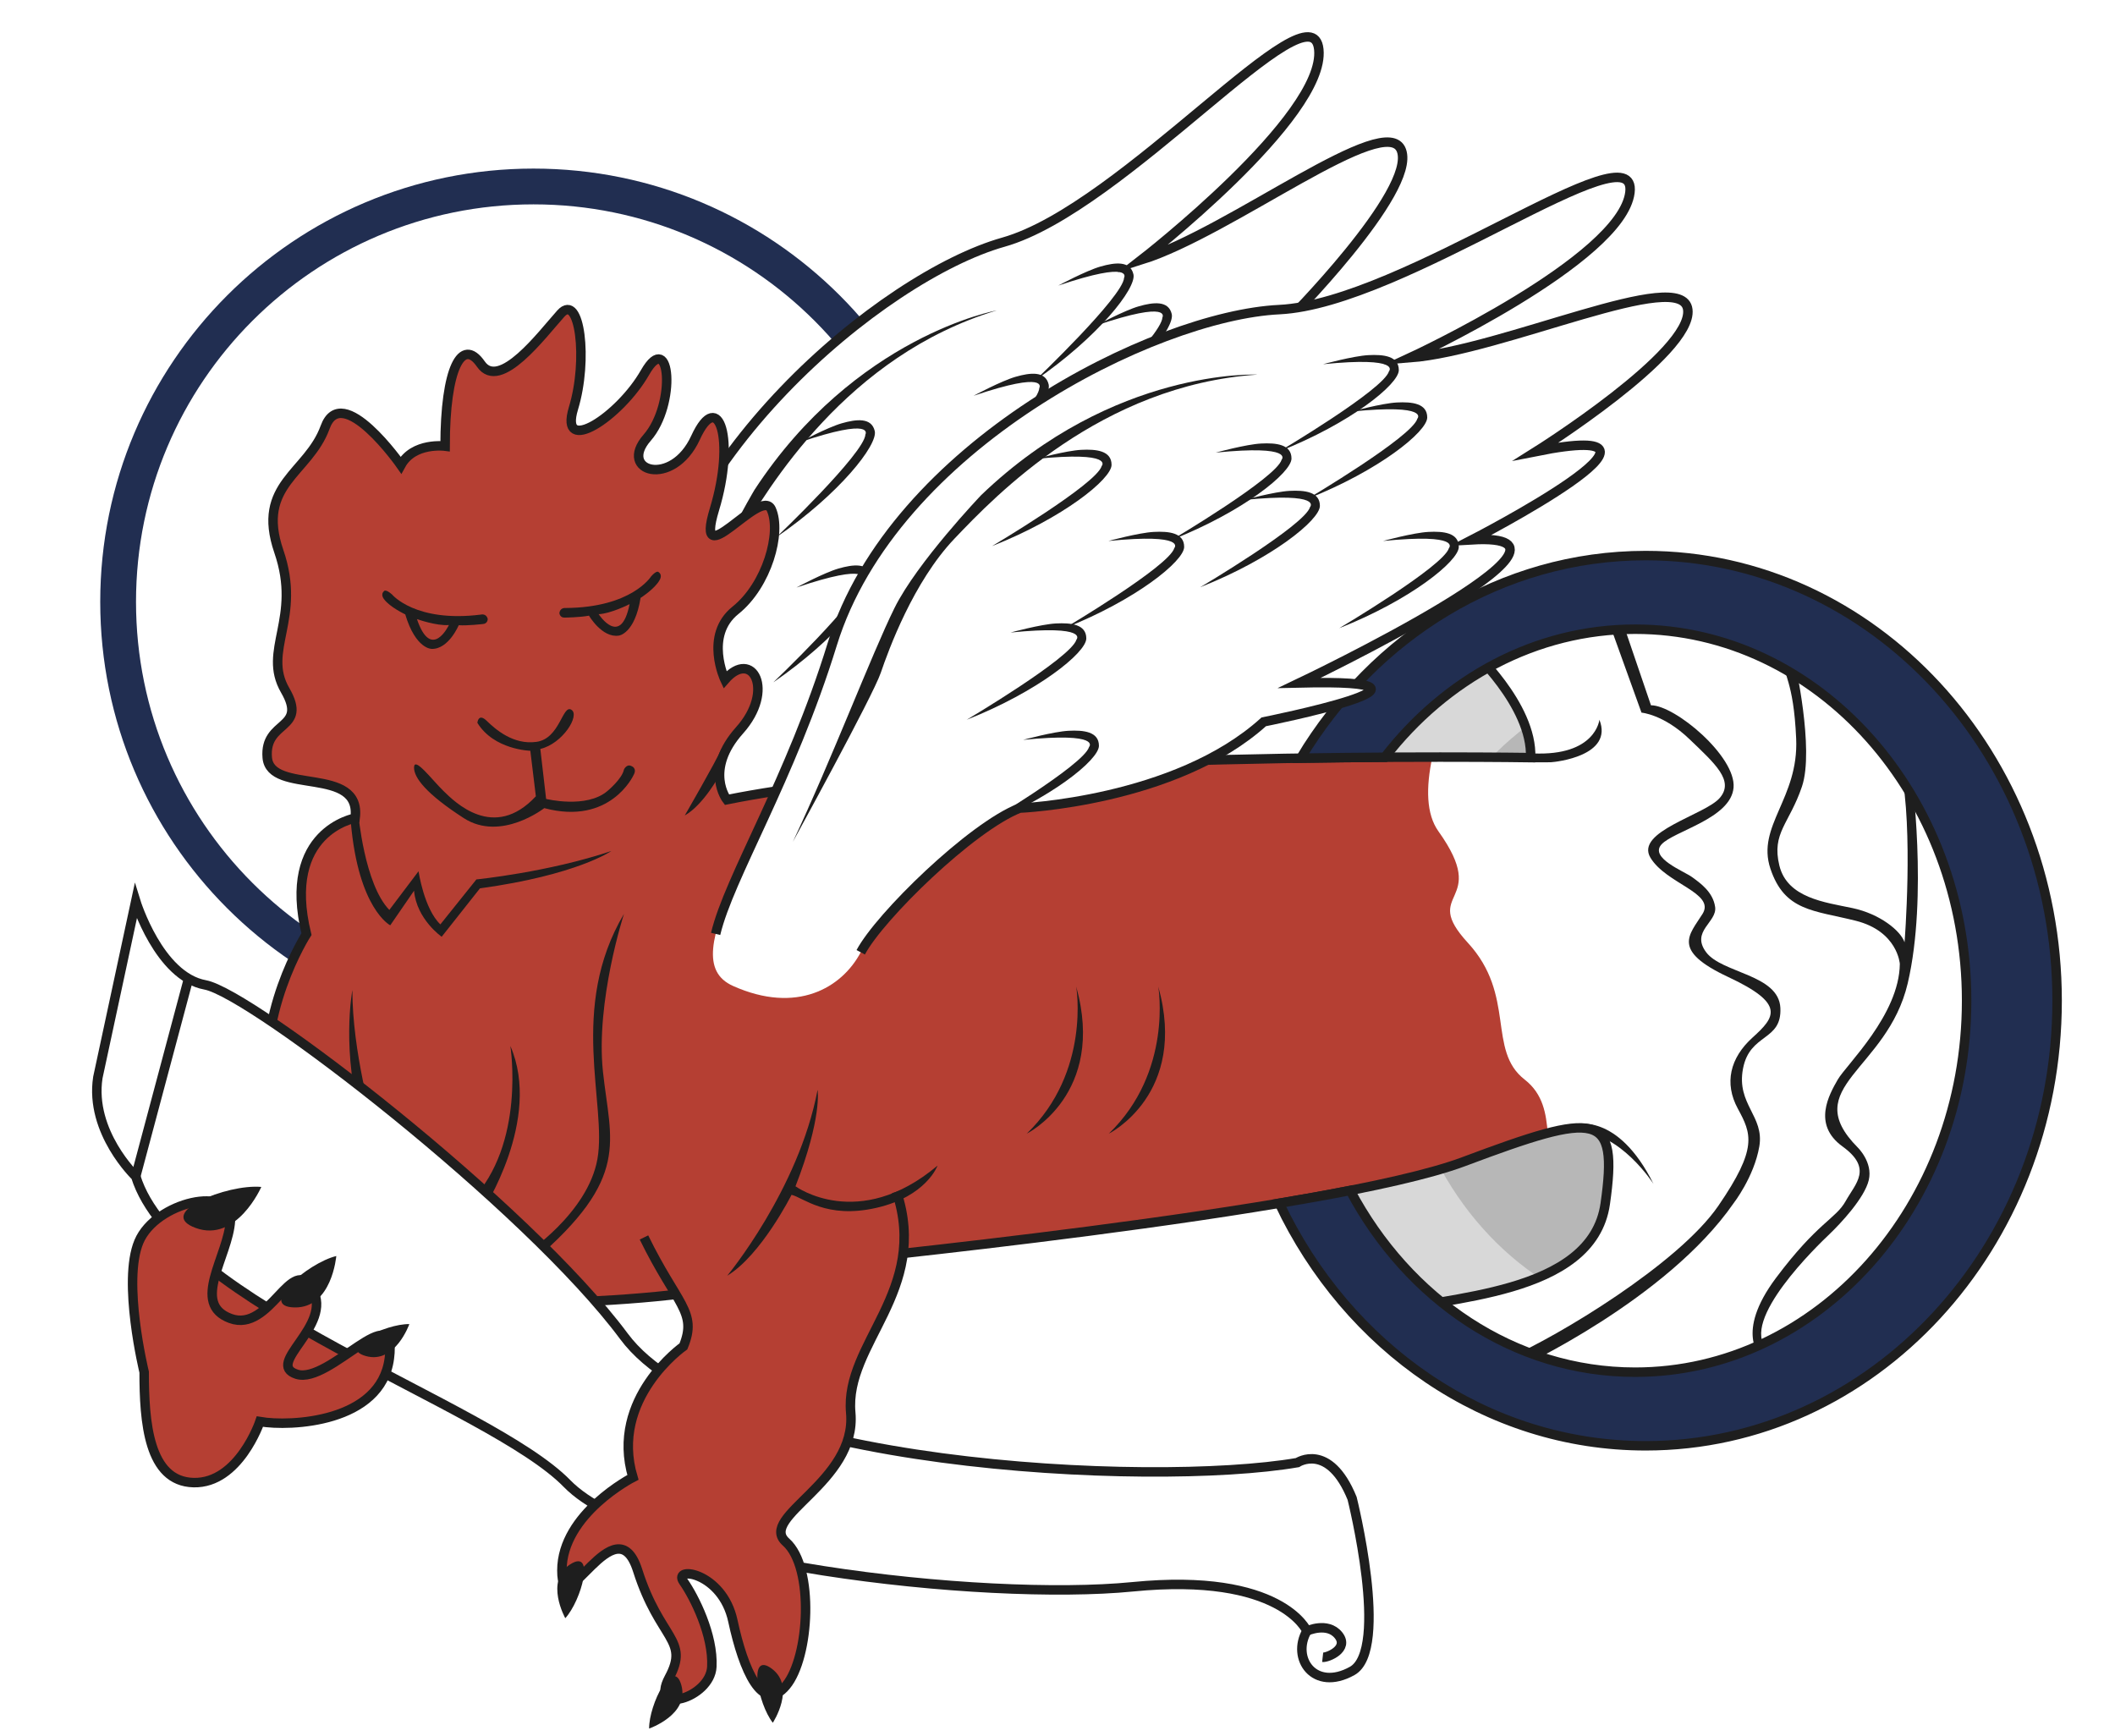 <?xml version="1.0" encoding="utf-8"?>
<!-- Generator: Adobe Illustrator 16.0.0, SVG Export Plug-In . SVG Version: 6.00 Build 0)  -->
<!DOCTYPE svg PUBLIC "-//W3C//DTD SVG 1.1//EN" "http://www.w3.org/Graphics/SVG/1.1/DTD/svg11.dtd">
<svg version="1.1" id="Layer_1" xmlns="http://www.w3.org/2000/svg" xmlns:xlink="http://www.w3.org/1999/xlink" x="0px" y="0px"
	 width="670px" height="550px" viewBox="0 0 670 550" enable-background="new 0 0 670 550" xml:space="preserve">
<g>
	<rect fill="#FFFFFF" width="670" height="550"/>
	<g>
		<path fill="#212E51" d="M169,53.405c-75.799,0-137.247,61.448-137.247,137.247S93.201,327.898,169,327.898
			s137.247-61.447,137.247-137.247S244.799,53.405,169,53.405z M169,316.564c-69.54,0-125.914-56.373-125.914-125.913
			S99.46,64.738,169,64.738s125.914,56.374,125.914,125.914S238.54,316.564,169,316.564z"/>
		<path fill="#FFFFFF" d="M273.129,249.072c0,0,47.627-13.019,69.229-43.989c0,0,63.524-28.652,8.277-14.563
			c0,0,87.329-69.365,43.101-56.444c0,0,64.986-54.984,13.532-31.849c0,0,41.405-41.527,36.696-54.547s-53.946,25.682-82.333,34.612
			c0,0,58.336-45.244,56.147-66.631s-61.772,50.3-99.924,61.057c-38.15,10.757-109.435,69.586-114.213,134.992
			s-27.962,108.372-6.339,112.629c21.623,4.256,33.721-7.081,37.025-19.472C237.632,292.478,259.532,258.36,273.129,249.072z"/>
		<path fill="none" stroke="#1E1E1E" stroke-width="3" stroke-miterlimit="10" d="M234.328,304.868
			c3.304-12.391,25.204-46.508,38.801-55.796c0,0,47.627-13.019,69.229-43.989c0,0,63.524-28.652,8.277-14.563
			c0,0,87.329-69.365,43.101-56.444c0,0,64.986-54.984,13.532-31.849c0,0,41.405-41.527,36.696-54.547s-53.946,25.682-82.333,34.612
			c0,0,58.336-45.244,56.147-66.631s-61.772,50.3-99.924,61.057c-38.15,10.757-109.435,69.586-114.213,134.992
			c-3.286,44.967-15.271,79.326-15.413,97.794"/>
		<path fill="#1E1E1E" d="M205.521,275.584c0,0,14.328-50.674,15.119-58.381s3.6-30.417,13.202-46.652s34.396-57.857,81.884-72.214
			c0,0-44.826,8.098-76.705,56.826c0,0-15.031,25.333-18.76,41.081C216.533,211.992,211.67,247.317,205.521,275.584z"/>
		<path fill="#1E1E1E" d="M327.924,120.498c0,0,27.88-26.558,28.173-32.526c0,0,3.076-5.583-20.847,2.491
			c0,0,8.79-4.718,13.363-6.027c4.572-1.31,9.436-1.917,10.445,2.469S347.855,106.801,327.924,120.498z"/>
		<path fill="#1E1E1E" d="M340.061,133.096c0,0,27.879-26.558,28.173-32.526c0,0,3.075-5.583-20.848,2.491
			c0,0,8.79-4.718,13.363-6.027c4.573-1.309,9.436-1.916,10.445,2.469S359.992,119.399,340.061,133.096z"/>
		<path fill="#1E1E1E" d="M301.074,155.413c0,0,27.879-26.558,28.172-32.526c0,0,3.076-5.583-20.847,2.492
			c0,0,8.79-4.718,13.363-6.027s9.436-1.916,10.445,2.469S321.006,141.716,301.074,155.413z"/>
		<path fill="#1E1E1E" d="M245.977,170.152c0,0,27.879-26.558,28.172-32.526c0,0,3.076-5.583-20.848,2.491
			c0,0,8.791-4.718,13.364-6.027c4.573-1.31,9.436-1.917,10.445,2.469S265.908,156.455,245.977,170.152z"/>
		<path fill="#1E1E1E" d="M244.977,216.152c0,0,27.879-26.558,28.172-32.526c0,0,3.076-5.583-20.848,2.491
			c0,0,8.791-4.718,13.364-6.027c4.573-1.31,9.436-1.917,10.445,2.469S264.908,202.455,244.977,216.152z"/>
		<path fill="#1E1E1E" d="M262.049,257.779c0,0,27.879-26.557,28.173-32.525c0,0,3.075-5.583-20.848,2.492
			c0,0,8.79-4.718,13.363-6.027s9.436-1.916,10.445,2.469S281.98,244.083,262.049,257.779z"/>
		<path fill="#1E1E1E" d="M313.21,168.011c0,0,27.88-26.558,28.173-32.526c0,0,3.076-5.583-20.848,2.491
			c0,0,8.791-4.718,13.363-6.027c4.573-1.31,9.436-1.917,10.445,2.469S333.143,154.314,313.21,168.011z"/>
		<path fill="#1E1E1E" d="M359.006,170.806c0,0,27.879-26.558,28.172-32.526c0,0,3.076-5.583-20.848,2.492
			c0,0,8.791-4.718,13.363-6.027c4.573-1.31,9.436-1.916,10.445,2.469S378.938,157.109,359.006,170.806z"/>
		<ellipse fill="#D8D8D8" cx="517.993" cy="317" rx="112.735" ry="126.348"/>
		<ellipse fill="#B7B7B7" cx="534.993" cy="316" rx="92.294" ry="103.439"/>
		<path fill="#B53F33" d="M112.5,259.167c0,0-23.416,4.083-15.416,36.75c0,0-16.709,26.04-11.376,53.374l61.979,63.355
			c0,0,75.323,2.676,110.656-12.657c0,0,162.661-15.994,205.327-31.994s49.027-15.998,44.846,13.335s-51.518,29.336-70.184,34.669
			l54.667,26L560.999,436l37.834-20.667l33.167-50V307l-22-75.5L528.25,185l-62.375,20.5c0,0,19.697,17.833,19.03,34.5
			c0,0-175.286-2.667-254.62,13.333c0,0-7.31-9.333,4.023-22c11.334-12.667,4.012-26-4.654-16c0,0-6.66-14,3.34-22
			s14.668-24.667,11.336-32c-3.334-7.333-24.666,22-17.999,0s1.334-38.667-5.999-22.667s-24.666,10.667-15.332,0
			C214.332,128,212.332,104,204.332,118S177,144.667,181.666,129.333s2-36.667-4-30s-19.334,24.667-25.334,16
			s-11.332,1.333-11.332,26c0,0-10-1.333-14,6c0,0-18.667-26.667-24-12c-5.334,14.667-22.001,18-14.668,39.333
			c7.334,21.333-5.333,31.333,2,44C97.666,231.333,83.649,228,84.658,240C85.666,252,114.668,242.334,112.5,259.167z"/>
		<path fill="#FFFFFF" d="M598.833,415.333l33.167-50V307l-22-75.5L528.25,185l-61.648,20.261c-0.103,0.211-0.204,0.421-0.306,0.632
			c2.828,2.677,19.219,18.875,18.609,34.107c0,0-12.013-0.183-31.164-0.166c-2.072,9.695-1.941,18.086,1.925,23.499
			c16.666,23.333-6,18.667,9.333,35.333s6,33.999,18,43.333c5.871,4.566,6.794,10.888,7.3,16.935
			c18.639-4.886,21.297,0.797,18.218,22.396c-4.182,29.333-51.518,29.336-70.184,34.669l54.667,26L560.999,436L598.833,415.333z"/>
		<path fill="#1E1E1E" d="M171.166,237.25L173,253.083c0,0,12.75,3.167,19.416-2.5c0,0,4.667-3.833,5.25-6.833
			c0,0,0.834-1.833,2.334-1.083c0,0,2,0.633,0.666,2.941c0,0-7.333,15.976-28.25,10.392c0,0-13.749,10.75-25.499,3.167
			S131,246.333,131.167,243s5.667,4,9.25,7.5s15.999,16.083,29.333,1.75L168,237.833c0,0-11.526-0.274-16.776-8.857
			c0,0,0.276-3.226,2.943-0.643s8.416,7.75,15.833,6.667s8.166-11.917,11-10.167S178.25,235.583,171.166,237.25z"/>
		<path fill="#1E1E1E" d="M124.188,188.313c0,0,7.375,9,28.188,6.375c0,0,1.688-0.438,2.125,1.375c0,0,0.063,1.563-1.625,1.625
			c0,0-4.813,0.563-7.563,0.375c0,0-3.188,7.625-8.563,7.5c0,0-5.063,0.125-8.375-10.938c0,0-4.917-2.313-6.709-4.813
			c0,0-1.271-1.438,0-2.563C121.666,187.25,122.092,186.484,124.188,188.313z"/>
		<path fill="#B53F33" d="M132.084,196.125c0,0,6.25,2.208,10.125,1.875C142.209,198,136.667,209.625,132.084,196.125z"/>
		<path fill="#1E1E1E" d="M206.252,182.605c0,0-6.138,9.885-27.115,9.997c0,0-1.729-0.213-1.928,1.641c0,0,0.143,1.557,1.824,1.399
			c0,0,4.844-0.07,7.547-0.614c0,0,4.154,7.144,9.467,6.319c0,0,5.035-0.537,6.877-11.937c0,0,4.574-2.934,6.023-5.646
			c0,0,1.073-1.591-0.334-2.541C208.613,181.223,208.092,180.519,206.252,182.605z"/>
		<path fill="#B53F33" d="M199.443,191.381c0,0-5.909,3.004-9.795,3.18C189.648,194.561,196.659,205.363,199.443,191.381z"/>
		<path fill="#1E1E1E" d="M110.417,259.167l3.083-1.417c0,0,1.917,22.337,9.834,30.502l9.25-12.252c0,0,1.749,11.918,6.916,16.834
			l11.417-14.25c0,0,22.666-2.25,42.749-9c0,0-10.865,7.608-41.624,11.833l-12.125,15.334c0,0-7.927-5.5-8.755-14.583l-7.537,10.958
			c0,0-10.125-5.125-12.5-32.75L110.417,259.167z"/>
		<path fill="#1E1E1E" d="M114.875,357l3.25-1.5c0,0-6.5-22.25-6.5-41.875C111.625,313.625,107.875,333.25,114.875,357z"/>
		<path fill="#1E1E1E" d="M230.023,237.45c0,0-1.925,4.926-2.068,8.05c0,0-5.038,9.417-11.038,12.833c0,0,9.698-16.75,11.614-21.083
			l2.299-1.262L230.023,237.45z"/>
		<path fill="none" stroke="#1E1E1E" stroke-width="3" stroke-miterlimit="10" d="M112.5,259.167c0,0-23.416,4.083-15.416,36.75
			c0,0-16.709,26.04-11.376,53.374l61.979,63.355c0,0,75.323,2.676,110.656-12.657c0,0,162.661-15.994,205.327-31.994
			s49.027-15.998,44.846,13.335s-51.518,29.336-70.184,34.669l54.667,26L560.999,436l37.584-20.667l32.917-50V307l-21.75-75.5
			L528.125,185l-62.313,20.5c0,0,19.729,17.833,19.062,34.5c0,0-175.271-2.667-254.604,13.333c0,0-7.302-9.333,4.031-22
			c11.334-12.667,4.016-26-4.65-16c0,0-6.658-14,3.342-22s14.67-24.667,11.336-32c-3.332-7.333-24.664,22-17.998,0
			c6.668-22,1.335-38.667-5.998-22.667s-24.666,10.667-15.332,0C214.332,128,212.332,104,204.332,118S177,144.667,181.666,129.333
			s2-36.667-4-30s-19.334,24.667-25.334,16s-11.332,1.333-11.332,26c0,0-10-1.333-14,6c0,0-18.667-26.667-24-12
			c-5.334,14.667-22.001,18-14.668,39.333c7.334,21.333-5.333,31.333,2,44C97.666,231.333,83.649,228,84.658,240
			C85.666,252,114.668,242.334,112.5,259.167z"/>
		<path fill="#1E1E1E" d="M565.168,208.666l3.333,0.667c0,0,6.333,27.999,2.333,39.833s-9.666,14.667-7.166,25
			c2.5,10.334,14.499,11.666,23.166,13.5s15.269,7.158,16.5,10.834c0,0,2.834-35.667-1.166-54.833l3.333,1.167
			c0,0,5.333,39.001-1.167,66.667s-34.833,32.834-15.833,52c0,0,4.833,4.666,3.5,10.333s-9,13.834-12.5,17.167
			s-28.667,27.5-19.667,36.5l-1.932,2.43c0,0-8.537-7.431,4.697-25.097s18.9-18.666,22.067-24.333s8.666-10.333-1-17.333
			s-4.167-16.5-1.5-21.167s19.5-20.5,19.667-36.667c0,0-0.667-10.334-14-13.667s-22.5-3-27-16.5
			c-4.5-13.5,9.002-22.208,8.167-41.166S564.668,214.166,565.168,208.666z"/>
		<path fill="#1E1E1E" d="M477.916,430.096l3.209,3.212c0,0,46.855-21.598,68.021-52.098c0,0,6.509-8.355,8.176-18.022
			s-7.328-13.344-5.161-24.677s12.336-8.577,11.836-19.208s-18.498-10.966-23.498-17.633s3.5-9.501,2.833-14.335
			c-0.667-4.833-4.832-7.667-7.332-9.501c-2.5-1.833-13.543-6.067-9.667-10.333s21.999-8.167,22.833-18
			c0.834-9.834-18.499-26.084-26.166-26.084L514.333,198H510l10,27.75c0,0,6.999,0.541,15.166,8.375s14.271,13.167,9.667,18.605
			s-27,10.636-22,18.969c5,8.332,20.666,11.151,16.5,17.817s-10,11.501,8.167,19.996s14.887,12.658,7.693,19.158
			s-9.026,14.498-4.693,22.498s6.443,12.479-6.167,30.833S493.499,423.357,477.916,430.096z"/>
		<path fill="#1E1E1E" d="M483.875,241.458c0,0,6.126,0.083,7.542,0s19.79-2,15.249-13.458c0,0-1.124,11.583-21.083,10.667
			l-3.084,1.25L483.875,241.458z"/>
		<path fill="#1E1E1E" d="M498.938,356.25c0,0,13.438-4.188,24.875,18.813c0,0-10.75-16.875-24.563-16.563L498.938,356.25z"/>
		<path fill="#1E1E1E" d="M366.916,312.5c0,0,4.709,27-15.666,46.625C351.25,359.125,376.458,346.625,366.916,312.5z"/>
		<path fill="#1E1E1E" d="M340.916,312.5c0,0,4.709,27-15.666,46.625C325.25,359.125,350.458,346.625,340.916,312.5z"/>
		<path fill="#1E1E1E" d="M152.834,383.625c0,0,19-28.959,8.833-52.292c0,0,5,31.077-12.5,49.122L152.834,383.625z"/>
		<path fill="#212E51" stroke="#1E1E1E" stroke-width="3" stroke-miterlimit="10" d="M521.328,176
			c-45.784,0-86.048,25.545-109.295,64.174c9.519-0.147,18.478-0.236,26.641-0.286c19.252-24.853,47.647-40.569,79.318-40.569
			c57.992,0,105.003,52.688,105.003,117.682c0,64.994-47.011,117.682-105.003,117.682c-38.391,0-71.964-23.096-90.276-57.563
			c-7.028,1.382-14.589,2.737-22.469,4.058C426.834,426.784,470.712,458,521.328,458c71.982,0,130.334-63.128,130.334-141
			S593.311,176,521.328,176z"/>
		<g>
			<path fill="#FFFFFF" d="M322.999,256c0,0,49.334-2,77.333-27.333c0,0,68.334-13.667,11.334-12.334c0,0,100.667-48,54.667-45.333
				c0,0,75.667-39,20.334-28c0,0,49.667-31.177,48-44.922s-58.333,12.922-88,15.255c0,0,67.001-31,69.667-52.333
				S444.85,96.156,405.258,98.078S283,141.333,263.666,204c-19.332,62.667-51.566,99.334-31.449,108.334s34.45,0.666,40.45-10.667
				S307.664,262.001,322.999,256z"/>
			<path fill="none" stroke="#1E1E1E" stroke-width="3" stroke-miterlimit="10" d="M272.667,301.667
				c6-11.333,34.997-39.666,50.332-45.667c0,0,49.334-2,77.333-27.333c0,0,68.334-13.667,11.334-12.334
				c0,0,100.667-48,54.667-45.333c0,0,75.667-39,20.334-28c0,0,49.667-31.177,48-44.922s-58.333,12.922-88,15.255
				c0,0,67.001-31,69.667-52.333S444.85,96.156,405.258,98.078S283,141.333,263.666,204c-13.291,43.083-32.68,73.877-36.963,91.842"
				/>
			<path fill="#1E1E1E" d="M251.167,266.667c0,0,25.333-46.167,27.833-53.5s10.334-28.833,23.334-42.5s46.5-48.664,96-51.999
				c0,0-45.5-2.167-87.5,38.166c0,0-20.334,21.314-27.5,35.824C276.167,207.167,263.5,240.5,251.167,266.667z"/>
			<path fill="#1E1E1E" d="M405.247,143c0,0,33.128-19.625,34.753-25.375c0,0,4.25-4.75-20.875-2.25c0,0,9.625-2.625,14.375-2.875
				s9.625,0.25,9.625,4.75S427.744,134.125,405.247,143z"/>
			<path fill="#1E1E1E" d="M414.247,158c0,0,33.128-19.625,34.753-25.375c0,0,4.25-4.75-20.875-2.25c0,0,9.625-2.625,14.375-2.875
				s9.625,0.25,9.625,4.75S436.744,149.125,414.247,158z"/>
			<path fill="#1E1E1E" d="M371.247,171c0,0,33.128-19.625,34.753-25.375c0,0,4.25-4.75-20.875-2.25c0,0,9.625-2.625,14.375-2.875
				s9.625,0.25,9.625,4.75S393.744,162.125,371.247,171z"/>
			<path fill="#1E1E1E" d="M337.247,199c0,0,33.128-19.625,34.753-25.375c0,0,4.25-4.75-20.875-2.25c0,0,9.625-2.625,14.375-2.875
				s9.625,0.25,9.625,4.75S359.744,190.125,337.247,199z"/>
			<path fill="#1E1E1E" d="M314.247,173c0,0,33.128-19.625,34.753-25.375c0,0,4.25-4.75-20.875-2.25c0,0,9.625-2.625,14.375-2.875
				s9.625,0.25,9.625,4.75S336.744,164.125,314.247,173z"/>
			<path fill="#1E1E1E" d="M306.247,228c0,0,33.128-19.625,34.753-25.375c0,0,4.25-4.75-20.875-2.25c0,0,9.625-2.625,14.375-2.875
				s9.625,0.25,9.625,4.75S328.744,219.125,306.247,228z"/>
			<path fill="#1E1E1E" d="M310.247,262c0,0,33.128-19.625,34.753-25.375c0,0,4.25-4.75-20.875-2.25c0,0,9.625-2.625,14.375-2.875
				s9.625,0.25,9.625,4.75S332.744,253.125,310.247,262z"/>
			<path fill="#1E1E1E" d="M380.247,186c0,0,33.128-19.625,34.753-25.375c0,0,4.25-4.75-20.875-2.25c0,0,9.625-2.625,14.375-2.875
				s9.625,0.25,9.625,4.75S402.744,177.125,380.247,186z"/>
			<path fill="#1E1E1E" d="M424.247,199c0,0,33.128-19.625,34.753-25.375c0,0,4.25-4.75-20.875-2.25c0,0,9.625-2.625,14.375-2.875
				s9.625,0.25,9.625,4.75S446.744,190.125,424.247,199z"/>
		</g>
		<path fill="#1E1E1E" d="M166.334,397.334c0,0,19.848-12.869,22.924-30.185s-9.258-47.815,8.409-77.648
			c0,0-9.024,27.749-6.658,49.999S200,372.95,169,399.476L166.334,397.334z"/>
		<polygon fill="#B53F33" points="74.75,369.25 54.375,417.626 70.445,443 104,443 139.5,407.116 		"/>
		<path fill="#FFFFFF" stroke="#1E1E1E" stroke-width="3" stroke-miterlimit="10" d="M42.999,285.5c0,0,7.333,23.833,22,26.5
			S167,381.999,197.666,423.333s166.666,48,213.332,40c0,0,10.001-6.666,17.334,11.334c0,0,12,47.999,0,54.666
			s-19.33-3.999-14.332-12.666c0,0-8.06-18.666-55.197-14S204.332,495.333,179.665,470S55.666,413.334,42.999,372.667
			c0,0-14.667-13.999-12.001-31.333L42.999,285.5z"/>
		<path fill="#B53F33" d="M216.5,426.5c0,0-23.5,16.5-16,41.5c0,0-22.5,11.5-22.5,29.5s17-22,24,0s16.5,21.844,10,33.922
			S225,538,225.5,528s-5.5-22-9-27s12.34-3,15.67,12.5S241.5,543,249,534s9-37.5,0-45.5s22.5-19,20.5-41s25-38.5,14.5-70
			s-30.16-57.5-51.83-47S193.5,370.5,204,392S221,415.5,216.5,426.5z"/>
		<path fill="none" stroke="#1E1E1E" stroke-width="3" stroke-miterlimit="10" d="M204,392c10.5,21.5,17,23.5,12.5,34.5
			c0,0-23.5,16.5-16,41.5c0,0-22.5,11.5-22.5,29.5s17-22,24,0s16.5,21.844,10,33.922S225,538,225.5,528s-5.5-22-9-27
			s12.34-3,15.67,12.5S241.5,543,249,534s9-37.5,0-45.5s22.5-19,20.5-41s25-38.5,14.5-70"/>
		<path fill="#B53F33" stroke="#1E1E1E" stroke-width="3" stroke-miterlimit="10" d="M82.334,450.334c0,0-6.667,19.666-21,19.333
			c-14.334-0.333-15.667-19.334-15.667-35c0,0-7.001-28.666-1.667-41.333s29.666-18.001,29-6.667s-12.667,26.333,0,31
			s19.333-20.746,26-9.206s-15.334,23.54-5,26.873s32-25.333,29.334-5C120.667,450.667,92,452.001,82.334,450.334z"/>
		<path fill="#1E1E1E" d="M82.777,376.001c0,0-7.774,17.742-20.777,13S71.888,375.001,82.777,376.001z"/>
		<path fill="#1E1E1E" d="M106.531,397.888c0,0-1.379,16.525-13.227,16.288C81.459,413.939,97.434,400.096,106.531,397.888z"/>
		<path fill="#1E1E1E" d="M129.672,419.452c0,0-4.492,12.748-13.786,10.12S122.043,419.318,129.672,419.452z"/>
		<path fill="#1E1E1E" d="M179.075,512.619c0,0-6.602-11.794,1.511-17.034C188.699,490.344,184.216,506.98,179.075,512.619z"/>
		<path fill="#1E1E1E" d="M205.631,547.578c0,0,12.779-4.399,10.22-13.712S205.553,539.948,205.631,547.578z"/>
		<path fill="#1E1E1E" d="M244.816,545.743c0,0,7.432-11.289-0.283-17.099C236.818,522.834,240.094,539.75,244.816,545.743z"/>
		<path fill="#1E1E1E" d="M297,369.25c0,0-3.5,9.75-19.375,13.375s-23.125-3.25-26.875-4.125c0,0-9.625,19.125-20.375,25.625
			c0,0,22.625-27.25,28.625-58.875c0,0,1.5,8.717-7,30.546C252,375.796,271.875,390.375,297,369.25z"/>
		<path fill="none" stroke="#1E1E1E" stroke-width="3" stroke-miterlimit="10" d="M414,516.667c0,0,6.5-3,10,1.333s-3.5,7.167-5,7"
			/>
		<line fill="none" stroke="#1E1E1E" stroke-width="3" stroke-miterlimit="10" x1="42.999" y1="372.667" x2="59.727" y2="310.024"/>
	</g>
</g>
</svg>
